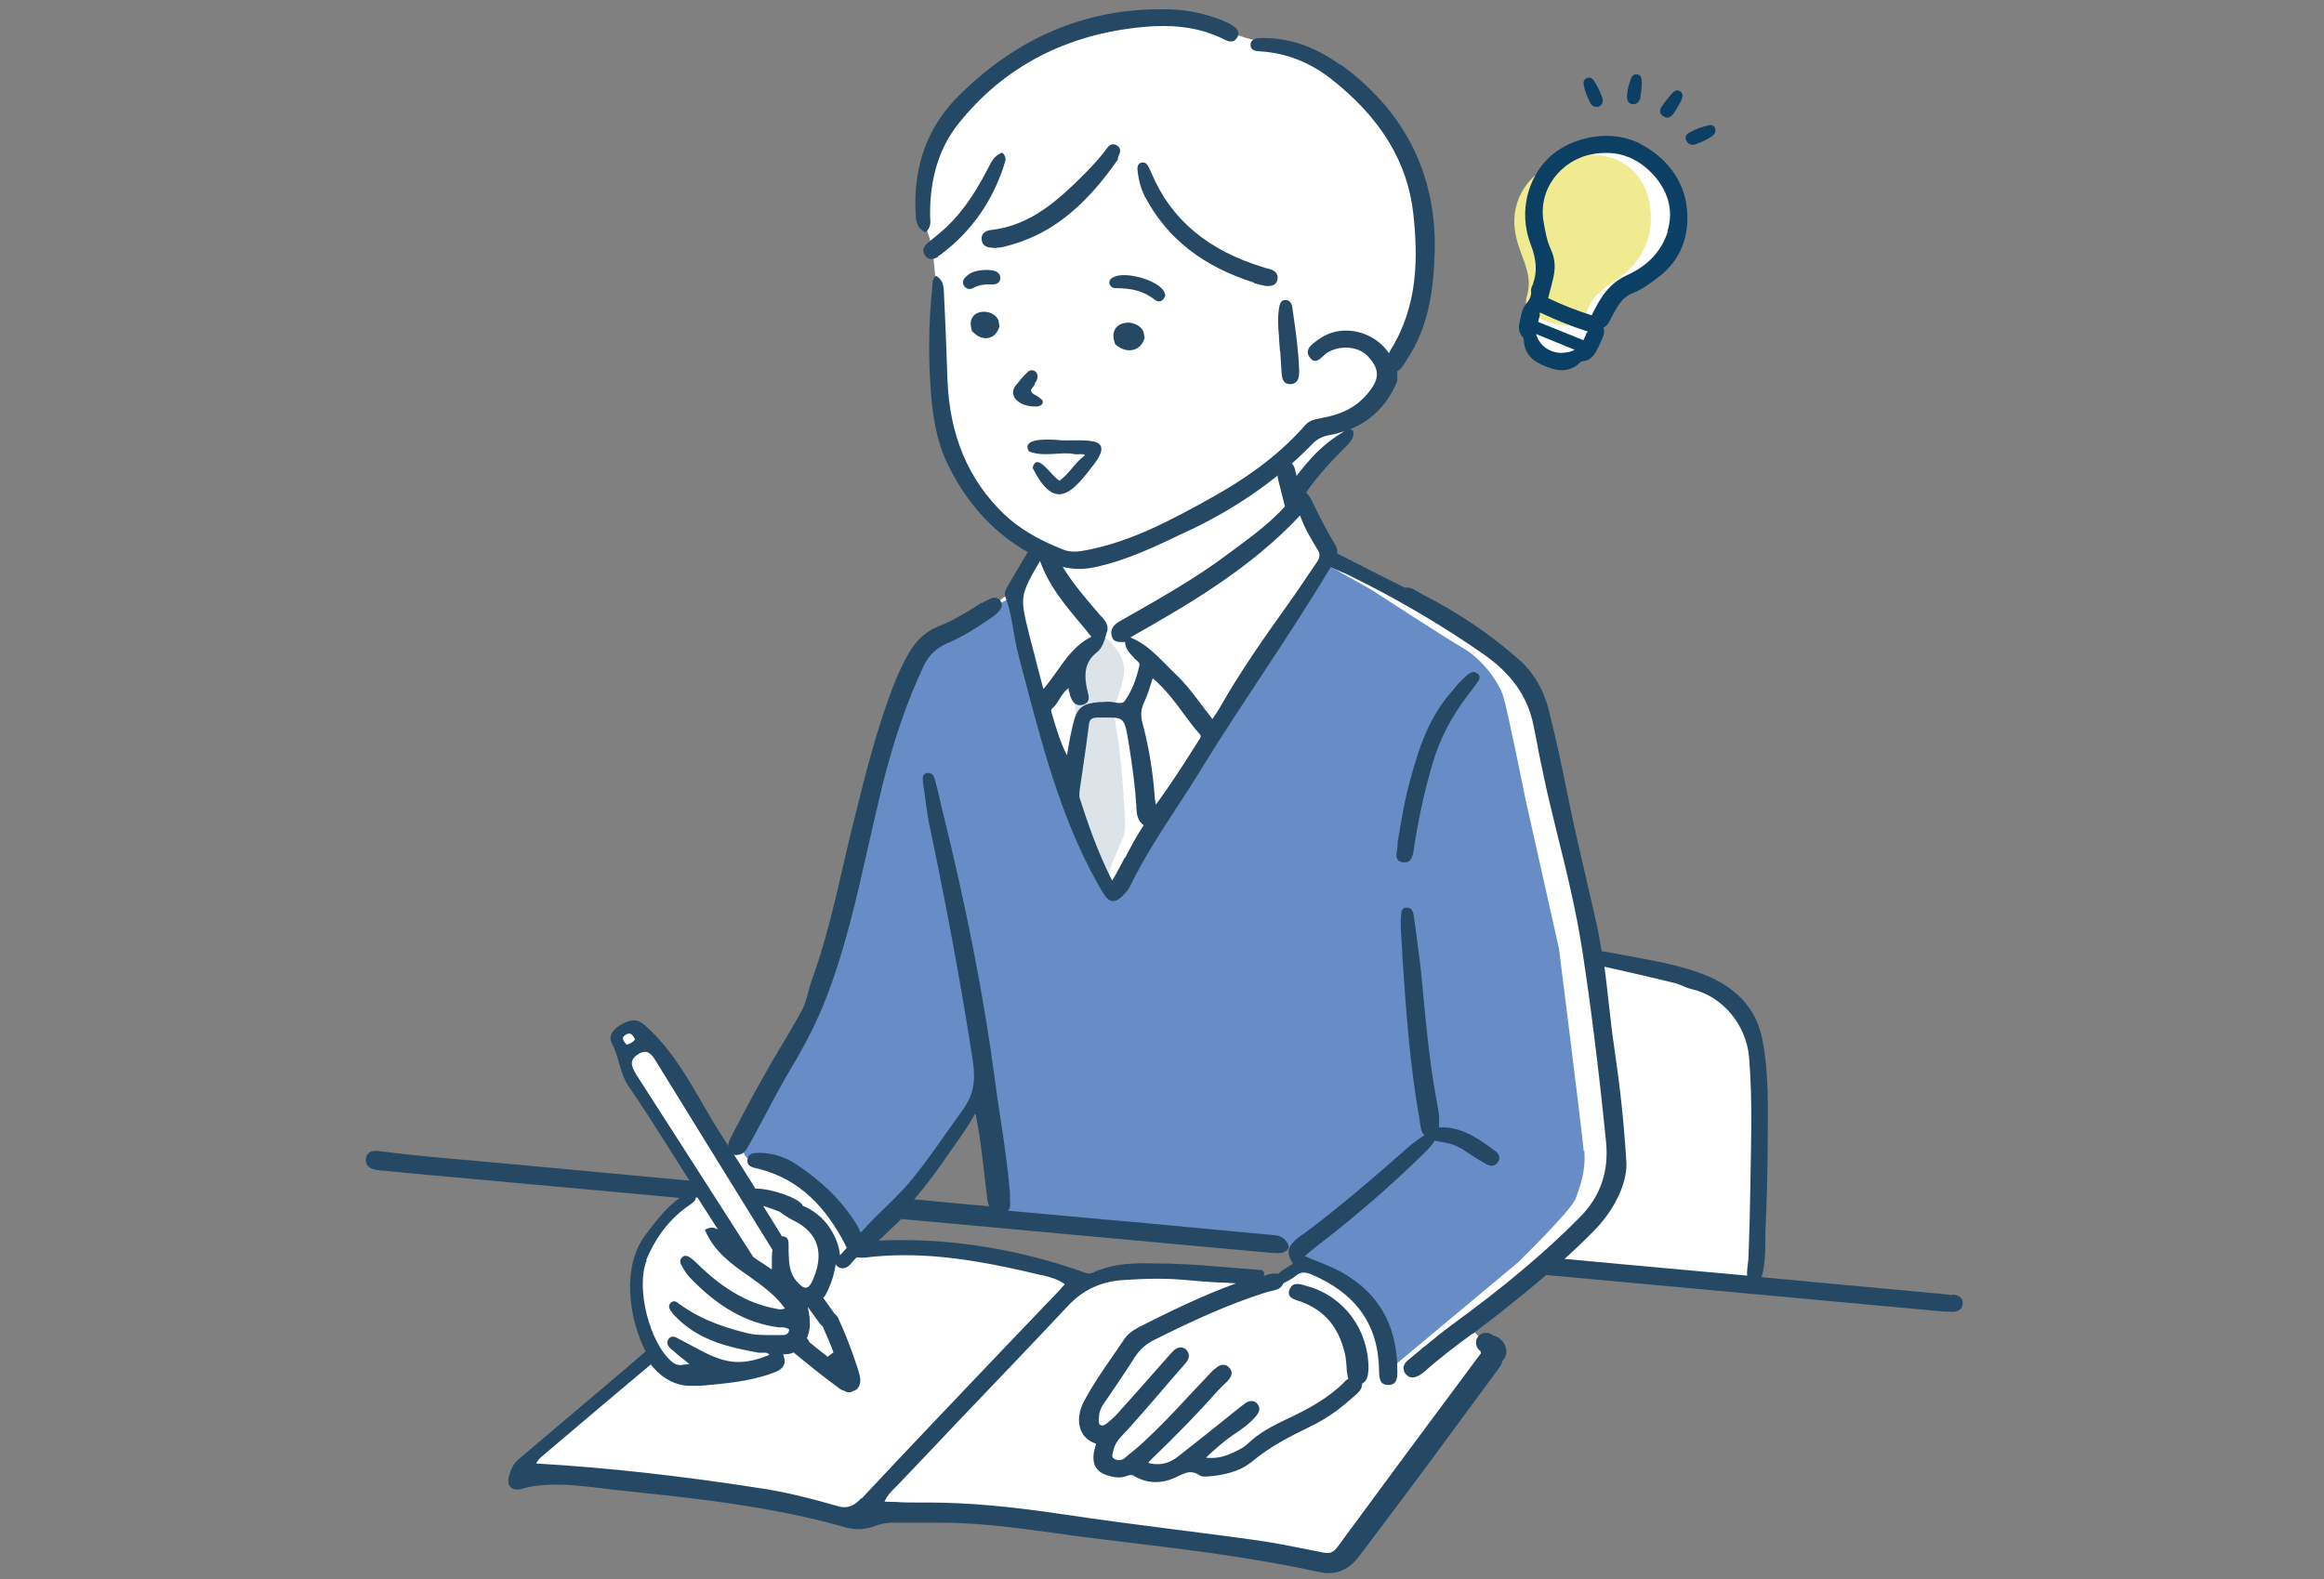 <?xml version="1.0" encoding="UTF-8"?>
<svg id="_レイヤー_2" data-name="レイヤー 2" xmlns="http://www.w3.org/2000/svg" viewBox="0 0 75.06 51.02">
  <rect x="0" y="0" width="75.06" height="51.02" fill="#808080" stroke="none"/>
  <defs>
    <style>
      .cls-1 {
        fill: none;
      }

      .cls-2 {
        fill: #688dc6;
      }

      .cls-3 {
        fill: #f0ea90;
      }

      .cls-4 {
        fill: #fff;
      }

      .cls-5 {
        fill: #dce4ea;
      }

      .cls-6 {
        fill: #254964;
      }

      .cls-7 {
        fill: #0b3f63;
      }
    </style>
  </defs>
  <g id="_レイヤー_1-2" data-name="レイヤー 1">
    <g>
      <g id="_男子高校生" data-name="男子高校生">
        <g id="_白" data-name="白">
          <path class="cls-4" d="m56.75,35.3c.03-.06.28-1.56-.29-2.37s-.75-.96-1.51-1.24-3.57-.69-3.57-.69l-1.04-4.9s-.68-3.5-.88-3.87c-.19-.37-1.06-1.22-1.69-1.59-.63-.37-4.98-2.75-4.98-2.75,0,0-.43-1.01-.58-1.24-.15-.23-.47-.78-.31-.99.16-.21.91-.94.91-.94,0,0,.83-1.09.92-1.17.1-.08.79-.55.92-.92.13-.37.1-.66.32-.93.23-.27.7-1.45.86-2.38.16-.94.23-2.41-.06-3.3s-.71-2.23-1.78-3.04c-1.07-.81-1.78-1.48-2.59-1.53-.81-.05-1.72-.42-1.72-.42,0,0-1.29-.47-2.15-.45-.86.02-2.01.23-2.68.45-.66.23-1.62.6-2.12.99-.5.39-1.19.87-1.64,1.44-.45.57-1.02,1.47-1.02,1.47l-.26,1.11s-.18.57,0,1.04c.18.47.31.94.31.94,0,0,.15,1.46.15,1.83s-.28,3.02.21,4.21c.49,1.2.84,1.87,1.57,2.59.73.73,1.31,1.06,1.31,1.06l-.67,1.4-.87.61s-1.3.59-1.73.95-.86.97-1.12,1.9c-.26.92-1.06,4.88-1.45,6.06-.4,1.18-.72,2.5-.98,3.21-.26.71-.69,1.25-1.2,2.29-.51,1.04-1.61,2.98-1.61,2.98l-.37.28-2.2-3.63-.73-.67s-.28.02-.44.16c-.16.15-.21.32-.21.32,0,0,.3.37.32.57.02.19.07.26.2.55.13.29,2.16,3.63,2.16,3.63,0,0-.47.57-.78.8-.31.23-.83.73-.99,1.12-.16.39-.16.87-.19,1.24-.04.37.01.95.18,1.37.16.42.32.59.24.79-.07.2-4.17,3.73-4.17,3.73v.32s4.57.28,5.43.32c.86.05,2.72.45,3.34.53.63.08,1.52.45,2,.41.48-.05.8.02,1.13-.08.32-.1,1.12-.11,1.6-.11s5.63.7,5.63.7l4.51.62s1.75.32,1.99.36c.24.03.57.03.79-.08.23-.11,1.2-1.57,1.2-1.57l3.81-5.16-.78-.83,2.4-1.9,2.33.2,4.35.35s.22-1.03.24-1.2c.02-.16-.03-4.9,0-4.96Zm-14.92,5.37c-.07.28-.46.55-.71.67-.18.09-.32.1-.49,0-.24-.15-.42-.19-.71-.21-.66-.06-1.29-.15-1.96-.13-.7.02-1.4.08-2.09.16-.02,0-.03,0-.05,0,0,0,0,0,0,0-.27.05-.49.19-.78.16-.31-.03-.62-.13-.92-.21-.64-.16-1.28-.34-1.93-.49-.68-.16-1.36-.29-2.05-.35-.64-.06-1.29.02-1.93-.05-.19-.02-.34-.29-.2-.45.29-.33.66-.56,1-.83.29-.23.56-.5.81-.78.22-.33.44-.67.67-.99.35-.47.69-.95.92-1.48.08-.19.27-.04.34.13.05.05.08.11.09.18.09,1.04.4,2.08.18,3.13-.02.09-.09.14-.18.13-.66-.12-1.39-.39-2.05-.19.14.02.27.06.37.08.4.07.82.03,1.2.15.67-.03,1.36.13,2.03.2.77.09,1.53.12,2.3.17,1.38.09,2.75.28,4.13.34.48.02,1,.01,1.48.09.28.05.64.23.55.58Z"/>
          <path class="cls-4" d="m49.66,11.47c.22.15.34.22.56.24.22.01.53-.04.59-.11.06-.07.21-.12.29-.14.08-.03.25-.3.29-.4.01-.03.04-.09.07-.15.19-.36.38-.71.57-1.07.01-.02.02-.04.03-.07.07-.07.14-.14.21-.21.45-.42,1.03-.68,1.44-1.14.92-1.03.61-2.77-.6-3.43-.62-.34-1.3-.46-1.98-.22-.58.2-1.12.6-1.38,1.17-.32.7-.14,1.43.15,2.11.12.27.21.51.15.81-.06.33-.25.63-.42.92,0,0,0,.01,0,.02l-.12.18-.15.7.04.19s.05.47.27.62Z"/>
        </g>
        <g id="_塗り" data-name="塗り">
          <path class="cls-4" d="m55.86,33.88c-.07-.54-.43-1.27-.75-1.59-.33-.32-1.05-.65-1.41-.75-.28-.08-1.63-.35-2.23-.46,0,.05.02.1.02.14.09.8.24,1.6.29,2.41.19,1.23.25,2.49.33,3.72.04.67-.08,1.41-.58,1.9-.12.12-.26.23-.41.33-.12.14-.24.27-.38.39-.32.3-.61.62-.92.93.21.04.43.09.64.14.18.04.35.07.53.1l4.61.28s.27-.27.28-.63c0-.36.03-6.38-.03-6.92Z"/>
          <path class="cls-2" d="m51.15,37.18c-.06-.69-.8-6.54-.8-6.54l-1.08-4.82s-.57-2.85-.72-3.33-.7-1.21-1.29-1.55c-.59-.34-2.97-1.89-2.97-1.89l-1.53-.86s-2.53,3.78-2.68,4.19c-.15.41-1.59,2.37-1.82,2.85-.23.48-1,1.49-1.4,2.3-.4.81-.66,1.11-.83,1.25-.17.14-.4-.39-.48-.47-.08-.08-1.5-3.79-1.7-4.42-.21-.63-.86-3.46-.86-3.46l-.35-1.12s-1.44.78-2.02,1.05c-.58.27-.89.27-1.21.85-.32.57-.66,1.8-.95,2.74-.29.95-1.18,4.81-1.39,5.74s-.55,2.11-.82,2.76c-.26.66-.33,1.01-.91,1.97-.59.96-1.37,2.58-1.37,2.58,0,0,.02.4.25.45s.5,0,.97.27c.47.27,1.04.5,1.4.96.36.46.53.98.73,1.27.2.28.18.34.49,0s1.93-1.97,2.43-2.66c.5-.69,1.49-2.12,1.49-2.12,0,0,.38,2.21.38,2.86s.15,1.27.15,1.27l8.03.78s.59-.06.81.07c.33-.03.62.15.82.43.04.05.06.13.06.2.4.21.87.3,1.28.51.4.2.76.47,1.04.82.49.6.58,1.36.61,2.11,0,0,0,0,0,0,.48-.4,4.11-3.43,4.11-3.43,0,0,1.75-1.7,1.88-2.09.13-.39.32-.83.27-1.52Z"/>
          <path class="cls-5" d="m36.34,26.48c-.01-.16-.02-.31-.03-.47-.02-.32-.05-.64-.07-.96-.03-.31-.06-.63-.1-.94-.04-.32-.1-.63-.14-.94-.04-.31.08-.59.17-.86.08-.27.18-.54.12-.84-.05-.25-.19-.45-.33-.62-.16-.2-.32-.35-.53-.3-.09.02-.18.08-.27.14-.02,0-.05,0-.07.04-.14.17-.28.35-.38.57-.11.26-.11.55-.09.84.02.15.04.31.06.46.02.14.06.29.06.44,0,.15-.03.3-.05.44-.02.16-.04.32-.06.47-.04.32-.08.65-.11.97-.03.3-.07.61-.05.92.41.89.77,1.79,1.2,2.66.11-.24.2-.49.3-.73.06-.14.12-.29.18-.43.06-.13.12-.26.16-.4.04-.15.03-.31.02-.47Z"/>
          <path class="cls-3" d="m52.7,5.47c-1.33-1.18-4.25-.05-3.73,2.2.13.57.49,1.12.39,1.7-.03.18-.11.36-.06.53.11.4,1.1.66,1.45.62.43-.04.47-.47.65-.77.26-.42.7-.61,1.07-.91.55-.44.87-1.15.85-1.85-.02-.69-.26-1.19-.63-1.52Z"/>
        </g>
        <g id="_アウトライン" data-name="アウトライン">
          <g>
            <path class="cls-6" d="m48.08,43.06s-.06,0-.09,0c-.06,0-.11.01-.16.04-.07.04-.13.12-.15.19-.03.12.02.29.14.36,0,.02,0,.05.01.07-.03.04-.06.08-.09.12l-.55.74c-1.31,1.76-2.66,3.58-3.98,5.38-.11.15-.2.21-.33.21-.04,0-.07,0-.12-.01-.15-.03-.3-.06-.46-.09-.6-.12-1.23-.25-1.85-.33-.83-.12-1.69-.22-2.51-.33-1.18-.15-2.41-.31-3.61-.49-1.74-.26-3.08-.38-4.37-.38-.08,0-.17,0-.25,0-.03,0-.07,0-.1,0-.22,0-.45,0-.68-.02-.12,0-.24,0-.36-.01.08-.19.2-.31.31-.42.03-.03.06-.06.09-.09.63-.66,1.26-1.32,1.88-1.98,1.2-1.26,2.45-2.56,3.66-3.85.48-.51,1.07-.78,1.81-.82.3-.02.69-.04,1.08-.04.36,0,.68.02.99.05.31.03.63.05.94.07.19,0,.39.02.59.03-1.1.4-2.14.91-3.11,1.4-.23.12-.39.24-.49.39-.09.14-.19.27-.28.41-.36.52-.73,1.05-1.03,1.61-.13.24-.23.61-.1.93.08.21.25.36.49.44,0,0-.04.15-.05.19-.06.24-.04.44.05.58.09.14.26.24.5.29.08.02.16.03.23.03.1,0,.18-.02.27-.05.05-.02.09-.03.12-.03.04,0,.08.01.12.04.21.12.44.19.68.19.19,0,.4-.04.6-.13.05-.02.1-.05.15-.07.13-.06.25-.12.38-.12.1,0,.19.03.29.1.04.03.1.04.18.04h0c.05,0,.11,0,.16-.01h.03c.6-.06,1.03-.22,1.35-.49.55-.46,1.19-.79,1.79-1.08.36-.17.67-.36.94-.56.22-.17.43-.35.61-.51.09-.08.18-.18.19-.3,0-.02,0-.03,0-.05.1-.05.16-.14.19-.28.01-.07.01-.14.02-.18,0-.01,0-.02,0-.03,0-1.25-.78-2.31-1.94-2.65-.02,0-.05-.01-.07-.02-.09-.03-.19-.06-.29-.06-.12,0-.19.05-.24.15-.04.08-.04.15-.02.21.05.11.19.15.31.19.03,0,.06.02.09.03.75.28,1.2.82,1.4,1.68.03.13.04.27.05.4,0,.09.01.19.03.28,0,.04.02.08.03.12-.05.03-.1.07-.14.11h0s-.01.01-.01.02c-.49.48-1.09.81-1.56,1.04-.08.04-.15.08-.23.11-.46.22-.93.45-1.31.82-.07.06-.15.13-.24.17-.28.15-.58.29-.92.29-.06,0-.12,0-.19-.01.24-.23.55-.51.9-.75.26-.17.53-.36.74-.62.11-.14.11-.28,0-.39-.05-.05-.11-.07-.17-.07s-.13.02-.2.07c-.03.02-.05.04-.08.06-.02.01-.03.03-.05.04-.19.15-.37.29-.55.44-.49.39-1,.8-1.5,1.19-.21.16-.42.24-.65.24-.1,0-.2-.01-.3-.04,0-.01.01-.02.02-.03.01-.02.02-.04.04-.05.89-.86,1.59-1.58,2.19-2.26.06-.06.12-.12.18-.18.06-.06.13-.12.18-.19.1-.12.11-.26,0-.37-.05-.06-.12-.09-.19-.09-.06,0-.12.02-.18.06-.08.06-.16.12-.23.2-.23.24-.45.48-.67.71-.47.51-.96,1.03-1.48,1.51-.17.16-.35.31-.53.45l-.09.08c-.06.05-.12.07-.19.07-.05,0-.1-.01-.15-.04-.09-.05-.07-.12-.05-.2,0-.03.02-.05.02-.07.04-.23.2-.4.36-.57.02-.02.05-.05.07-.07.16-.18.32-.36.48-.54.05-.06.4-.46.52-.6.29-.34.6-.7.9-1.04.12-.14.14-.27.06-.39-.05-.08-.13-.12-.21-.12-.03,0-.06,0-.09.01-.09.03-.15.09-.21.16l-.03.03-.38.43c-.44.5-.9,1.02-1.36,1.53-.1.11-.21.2-.32.29-.05.04-.1.07-.15.07-.02,0-.04,0-.05-.01-.07-.03-.06-.09-.06-.16,0-.02,0-.03,0-.04,0-.18.05-.34.15-.48.36-.53.69-1.01,1-1.5.16-.25.36-.43.61-.56,1.32-.66,2.44-1.17,3.64-1.55.05-.02.11-.03.16-.04.06-.01.12-.03.18-.05.11-.04.18-.1.21-.19.03-.02.05-.04.08-.05.14-.07.25-.14.35-.22.08-.06.15-.09.24-.09.07,0,.15.02.25.06,1.45.62,2.16,1.64,2.18,3.1,0,.26.03.47.29.47,0,0,.02,0,.03,0,.25-.01.28-.22.27-.47,0-1.53-.68-2.63-2.01-3.28-.19-.09-.4-.17-.61-.26-.11-.04-.22-.09-.34-.14h-.03c.04-.05.15-.14.19-.17.09-.07.15-.12.22-.18,1.23-.94,2.39-1.95,3.45-2.99.12-.12.22-.23.3-.34.01-.02.02-.04.03-.06.03,0,.07.01.1.02.26.04.51.08.73.22h.02c.26.18.53.35.81.51.07.04.13.06.19.06.08,0,.15-.04.2-.12.08-.12.05-.25-.08-.35-.44-.33-.98-.74-1.65-.77h-.03s-.09,0-.14,0c0,0,0,0,0,0,0-.08,0-.18,0-.28v-.06c-.01-.11-.03-.24-.05-.36-.23-1.18-.35-2.39-.46-3.56-.02-.24-.05-.49-.07-.73-.05-.48-.12-.96-.18-1.43-.02-.12-.03-.23-.05-.35-.02-.18-.06-.33-.23-.33,0,0-.02,0-.03,0-.13.01-.15.11-.16.26,0,.04,0,.07-.01.11,0,.04,0,.08,0,.13,0,.1,0,.2.01.3.01.22.03.43.04.65v.09c.12,1.75.24,3.55.56,5.31,0,.04.01.09.02.14.02.16.04.29.13.35,0,0,0,.01-.01.02-.18.12-.36.25-.53.4-1,.88-2.16,1.89-3.38,2.8h-.02c-.33.26-.62.47-.31.92v.02s0,.01,0,.01c-.05.03-.1.06-.14.09h0s0,.01,0,.01h-.02c-.1.06-.18.11-.26.18-.02.01-.03.03-.05.04-.03,0-.05-.01-.09-.01,0,0-.02,0-.03,0-.12,0-.23.04-.34.08,0,0,0,0,0,0,0,0,0-.01,0-.02,0,0,0,0,0-.01h0s.01,0,.01,0v-.03s0,0,0,0v-.02s0-.02,0-.02c0,0,0,0,0-.01,0-.01-.01-.03-.03-.04,0,0,0,0,0,0l-.03-.03h-.01s0-.01,0-.01h0c-.25-.02-.5-.04-.75-.06-.74-.06-1.51-.13-2.26-.15-.07,0-.14,0-.22,0-.19,0-.39-.01-.58-.01-.5,0-1.09.04-1.65.3-.04.02-.08.03-.13.03-.08,0-.15-.03-.23-.06-.03-.01-.07-.03-.1-.04-1.9-.65-3.83-.98-5.72-.98-.24,0-.49,0-.74.02.24-.24.49-.46.73-.7.55.05,1.11.1,1.66.15,1.7.16,3.4.31,5.11.47,1.71.16,3.42.31,5.13.47.11,0,.22.02.33.01.06,0,.11-.02.17-.05.06-.03.11-.09.11-.16,0-.09-.07-.16-.12-.22-.15-.15-.28-.14-.47-.16-.21-.02-.43-.04-.64-.06-.43-.04-.85-.08-1.28-.12-.85-.08-1.71-.16-2.56-.24-.16-.01-.32-.03-.49-.04-1.17-.11-2.34-.21-3.5-.32.08-.09.07-.23.06-.35,0-.03,0-.05,0-.08,0-.03,0-.06,0-.09,0-.02,0-.03,0-.05-.07-.83-.19-1.67-.32-2.49-.06-.39-.12-.79-.17-1.19-.36-2.71-.92-5.55-1.69-8.67-.03-.1-.05-.2-.07-.3-.05-.23-.11-.46-.17-.69-.02-.07-.06-.23-.21-.23-.02,0-.04,0-.06,0-.15.04-.13.19-.12.29v.02c.02.11.03.23.05.34.04.31.08.63.14.94.61,2.92,1.06,5.37,1.42,7.71.1.67.01,1.12-.31,1.56-.18.25-.36.51-.54.76-.36.51-.71,1.01-1.1,1.49-.35.43-.76.81-1.16,1.2-.17.17-.34.35-.51.54-.04-.08-.08-.16-.12-.24-.49-.81-1.17-1.44-1.95-1.96-.34-.23-.72-.36-1.17-.38-.16.01-.39-.02-.42.23-.02.23.2.25.37.29,1.33.34,2.16,1.25,2.77,2.41.02.04.04.09.07.14-.07.08-.14.15-.21.23,0,0,0,0-.01.01-.03-.33-.17-.67-.39-.97-.22-.29-.51-.51-.82-.63,0,0,0-.01,0-.02-.14-.24-1.02-.53-1.46-.53-.02,0-.04,0-.06,0-.35-.56-.7-1.12-1.06-1.67-.23-.35-.44-.72-.65-1.08-.47-.81-.96-1.66-1.66-2.34-.21-.2-.35-.35-.56-.35-.09,0-.19.03-.3.08-.09.04-.37.19-.44.41-.02.08-.02.15.02.23.11.21.18.43.24.65.08.27.16.55.33.79.43.62.84,1.27,1.24,1.9.14.22.27.43.41.65.1.16.2.32.3.47-1.91-.18-3.81-.35-5.71-.53-.4-.04-.81-.07-1.21-.11-1.03-.09-2.1-.18-3.15-.32-.03,0-.06,0-.08,0-.17,0-.27.08-.3.24-.03.18.07.31.27.36.09.02.18.03.27.04h.06c.3.03.6.06.9.09.37.03.74.07,1.11.1l6.9.63c.21.02.42.04.63.06-.04.03-.09.05-.12.08-.38.31-.68.69-1.02,1.15-.75,1.04-.5,2.68.03,3.73l-.91.78c-1.05.89-2.13,1.8-3.19,2.7-.19.16-.26.36-.31.54-.04.15-.03.28.04.35.05.06.12.09.21.09.05,0,.1,0,.15-.02.34-.1.71-.14,1.13-.14.44,0,.88.05,1.31.1.14.02.28.03.42.05l.34.04c2.4.25,4.88.51,7.26,1.19.14.04.28.06.42.06.19,0,.38-.04.56-.11.15-.06.32-.09.48-.1h.29c.31,0,.62,0,.93,0,.43,0,.78,0,1.12.02.98.04,1.97.18,2.93.31.39.06.79.11,1.19.16.35.04.7.09,1.05.13,2.07.25,4.22.51,6.3.97.11.02.22.04.33.04.4,0,.72-.18,1-.55,1.23-1.62,2.46-3.28,3.64-4.89l.82-1.11c.07-.09.15-.2.16-.3.04-.04.07-.08.1-.15.05-.12.04-.28-.04-.41-.08-.14-.2-.23-.34-.26Zm-17.41-5.83c.07-.1.14-.2.21-.3.21-.29.42-.6.62-.96,0,.02,0,.03.01.04.02.06.03.1.03.14.12.61.19,1.24.26,1.85.03.22.05.45.08.67v.02c.01.09.03.2.07.28-.79-.07-1.58-.14-2.36-.22-.02,0-.04,0-.07,0,.42-.48.79-.99,1.15-1.52Zm-5.47,1.93s.05.04.08.06c.12.08.26.17.41.24.51.27,1.02.8.58,1.85-.08.2-.16.29-.25.29-.08,0-.17-.07-.3-.22-.24-.28-.24-.63-.25-.96,0-.05,0-.1,0-.15,0-.01,0-.03,0-.04,0-.12,0-.27-.18-.29-.01,0-.03,0-.04,0,0,0,0,0,0,0l-.06-.11c-.18-.29-.36-.58-.54-.87.18.05.36.12.54.19Zm.88,4.02c.13-.33.07-.65.01-.96l.39.54s.06.07.09.09c.13.29.25.57.35.84l-.19.14c-.21-.16-.4-.32-.59-.47-.01-.03-.02-.06-.04-.08l-.04-.05s.01-.03.02-.04Zm-5.84-9.43c-.06-.07-.12-.14-.12-.21,0-.04.03-.08.09-.11.04-.03.08-.04.11-.04.07,0,.13.06.19.19-.06.08-.15.14-.27.17h0Zm.31.96c-.17-.27-.22-.46.04-.64.09-.06.17-.09.24-.09.14,0,.25.12.36.31,1.2,1.95,2.42,3.92,3.6,5.83l.16.26c-.02.12-.02.24-.02.37,0,.08,0,.17,0,.26-.09-.06-.18-.12-.27-.18-.11-.07-.22-.14-.33-.22-1.06-1.66-2.42-3.78-3.79-5.91Zm.32,6c.33-.79.8-1.38,1.43-1.8.08-.06.17-.12.17-.22.02,0,.04,0,.06,0,.2.31.4.63.6.94l.06.09c-.06-.03-.12-.06-.19-.06s-.14.02-.22.06h-.01s0,.02,0,.02c.29.69.86,1.1,1.42,1.49.42.3.86.61,1.16,1.04-.04.02-.09.03-.14.03-.06,0-.12-.01-.18-.03-.02,0-.04,0-.06-.01-.82-.17-1.57-.6-2.35-1.34l-.06-.06c-.08-.07-.15-.15-.24-.21-.05-.04-.11-.08-.18-.08-.04,0-.08.02-.11.05-.12.11-.03.24,0,.29l.02.04c.06.1.13.21.21.3.92.97,1.84,1.49,2.88,1.63.03,0,.06,0,.09,0,.09,0,.18.01.26.07-.02.15-.1.18-.23.18h-.11c-.1,0-.2,0-.3,0-.23,0-.51,0-.79-.08-.88-.22-1.55-.51-2.1-.91h-.01c-.05-.05-.11-.1-.18-.1-.04,0-.08.02-.12.06-.09.11-.01.22.06.3v.02c.08.09.16.16.24.24.71.66,1.61.87,2.55,1.04.02,0,.04,0,.06,0,.02,0,.04,0,.06,0,.02,0,.04,0,.06,0,.06,0,.12,0,.17.07-.39.16-.7.23-1,.23-.33,0-.65-.09-1.06-.29-.14-.07-.28-.15-.42-.22-.13-.07-.26-.14-.39-.21-.02,0-.04-.02-.06-.03-.06-.03-.12-.07-.19-.07-.05,0-.1.03-.13.07-.12.16.02.29.13.38h.01c.12.12.24.21.38.32.05.04.1.08.15.12-.04,0-.08,0-.12.01-.06,0-.12.02-.17.02-.1,0-.18-.03-.26-.09-.74-.6-1.2-2.42-.83-3.3Zm6.95,7.69c-.19.2-.35.29-.54.29-.08,0-.17-.01-.28-.05-.7-.2-1.46-.4-2.24-.53-2.73-.43-5.16-.7-7.44-.83.05-.13.14-.19.22-.26.03-.02.05-.04.07-.06,1.25-1.06,2.37-2.01,3.41-2.88.03.04.06.08.09.11.34.38.75.58,1.19.58.04,0,.08,0,.12,0h.19c.77-.07,1.56-.13,2.31-.4.17-.06.34-.13.4-.28.04-.09.03-.2-.03-.34.02,0,.04,0,.06,0h0c.11,0,.21-.02.29-.06.01.02.03.04.05.05.47.39.95.77,1.44,1.13.04.03.08.05.12.05.01,0,.03.02.05.03.03.02.07.03.11.03h0s.02,0,.02,0c.03,0,.06,0,.08-.02.02,0,.04-.02.06-.03,0,0,.01,0,0,0,.03,0,.06-.02.09-.04.02-.02.04-.04.06-.06.12-.19.05-.39,0-.56,0-.02-.02-.04-.02-.07-.06-.18-.13-.37-.19-.55-.13-.36-.28-.72-.44-1.07-.03-.06-.08-.12-.13-.15,0,0,0,0,0-.01l-.35-.49c.06-.06.1-.14.16-.27.12-.26.2-.53.24-.81,0,0,0,0,0,0,.06.08.15.14.27.12.16-.02.27-.22.38-.32,0,0,.02-.02.03-.03.03,0,.07.01.12.01.03,0,.07,0,.12,0,.42-.05.86-.08,1.3-.08,1.53,0,3.04.31,4.44.65h.04c.24.07.48.12.7.29-.04.04-.07.08-.11.12-.08.09-.15.17-.23.25-.52.54-1.04,1.09-1.56,1.63-1.53,1.61-3.12,3.27-4.66,4.92Z"/>
            <path class="cls-6" d="m23.8,37.31h0s0,0,0,0c.21,0,.3-.16.38-.3.2-.35.38-.7.57-1.05.25-.48.52-.98.8-1.45.48-.8.84-1.52,1.11-2.21.63-1.6,1.01-3.31,1.38-4.95.15-.65.3-1.32.46-1.98.37-1.47.8-2.73,1.34-3.87.16-.34.42-.58.78-.73.47-.2.91-.48,1.32-.76l.06-.04c.09-.06.17-.12.24-.2.05-.05.18-.18.08-.35-.04-.07-.11-.11-.19-.11-.05,0-.1.01-.16.04-.09.04-.17.08-.25.13h-.03c-.13.09-.26.16-.38.24-.32.19-.64.38-.99.51-.4.16-.72.44-.96.86-.18.3-.34.64-.5,1.05-.57,1.47-.95,3.03-1.32,4.53l-.05.2c-.09.38-.19.78-.27,1.15-.28,1.21-.57,2.47-1.01,3.67-.04.12-.08.25-.11.37-.05.19-.1.39-.19.56-.23.42-.47.83-.71,1.23-.18.3-.36.6-.53.91-.35.62-.69,1.26-1.01,1.88l-.08.16c-.07.14-.08.28-.02.38.05.08.13.14.24.14Z"/>
            <path class="cls-6" d="m45.29,27.86s.05,0,.08,0c.21,0,.26-.19.3-.46,0-.03,0-.06.01-.08.16-1.01.36-1.9.61-2.72.22-.74.59-1.45,1.13-2.16.03-.04.07-.09.1-.13.06-.08.12-.16.18-.24.08-.11.14-.22.02-.31-.04-.03-.08-.05-.12-.05-.06,0-.13.03-.19.08-.2.16-.37.36-.53.56l-.07.08c-.73.87-1.04,1.9-1.34,3.06-.1.39-.17.8-.24,1.19-.03.18-.06.35-.09.53,0,.08,0,.16-.02.24-.03.2-.05.36.18.41Z"/>
            <path class="cls-6" d="m63.05,41.84c-.15-.02-.31-.04-.46-.05l-4.1-.38c-.53-.05-1.07-.1-1.6-.15.16-.43.12-1.34.13-1.51.04-.82.06-1.65.07-2.47,0-.66.02-1.34,0-2.02-.02-.58-.06-1.16-.18-1.72-.2-1.01-.9-1.66-1.81-2.03-.84-.34-1.74-.48-2.63-.65-.25-.05-.49-.09-.74-.13-.05-.3-.1-.61-.17-.91-.11-.48-.23-1-.31-1.35v-.02c-.21-.88-.42-1.78-.6-2.68-.23-1.14-.42-2.01-.63-2.84-.17-.66-.49-1.21-.96-1.62-.92-.82-1.98-1.53-3.14-2.12-.03-.02-.07-.04-.12-.07-.11-.07-.23-.14-.35-.14-.02,0-.05,0-.07.01h0s0,0,0,0c-.76-.38-1.49-.75-2.19-1.11,0-.09,0-.19-.07-.29-.25-.41-.49-.87-.76-1.43-.1-.2-.2-.29-.31-.29-.02,0-.04,0-.05,0l-.17-.69c-.04-.17-.13-.27-.25-.27,0,0-.01,0-.02,0-.1,0-.19.09-.25.21-.05.11-.06.25-.03.37l.22.87c-.45.5-.99.91-1.52,1.3-.11.08-.21.16-.31.23-1.07.81-2.26,1.47-3.4,2.12l-.05.03c-.15.08-.37.21-.32.48.04.2.17.22.3.22.03,0,.06,0,.08,0,.02,0,.04,0,.06,0,0,.2.11.32.22.44.03.03.05.05.07.08.02.02.04.04.07.06.07.07.12.11.1.18-.1.45-.25.83-.47,1.14-.03.05-.08.07-.16.07-.05,0-.1,0-.16-.02-.06,0-.12-.02-.18-.02-.03,0-.06,0-.08,0-.05,0-.09.01-.14.01-.03,0-.06,0-.09,0-.58.05-.74.18-.87.74-.06.25-.11.5-.15.75-.01.08-.03.15-.04.23-.22-.43-.35-.88-.48-1.32l-.03-.1s0-.07.02-.08c.11-.09.18-.2.25-.32.08-.13.16-.25.29-.35,0,.01,0,.02,0,.03.01.05.02.1.04.14v.04c.06.15.12.34.32.34.03,0,.06,0,.1-.01.25-.07.2-.27.16-.42,0-.03-.01-.05-.02-.08-.09-.42-.11-.86.31-1.19.19-.15.25-.39.31-.59,0-.04.02-.07.03-.1.06-.21-.1-.39-.25-.54-.02-.02-.04-.05-.06-.07h0c-.46-.54-.94-1.09-1.28-1.74-.07-.13-.16-.26-.31-.26-.05,0-.11.02-.17.05-.01,0-.02,0-.03,0,0,0-.02,0-.04-.03-.07-.08-.14-.11-.21-.11-.12,0-.2.12-.27.24-.15.24-.29.49-.44.74-.06.1-.11.19-.17.29-.05.09-.1.2-.06.32.14.37.21.76.27,1.14.05.27.1.54.17.81.08.3.16.6.24.91.6,2.27,1.23,4.61,2.47,6.7.11.18.21.27.33.27.09,0,.19-.05.31-.17.11-.11.2-.22.25-.33.44-.91,1-1.76,1.54-2.59.26-.39.52-.8.77-1.21.63-1.03,1.31-2.05,1.96-3.04.74-1.12,1.5-2.28,2.2-3.45.09.05.19.09.29.13.07.03.13.06.19.08.23.12.47.23.7.35,1.32.68,2.57,1.43,3.72,2.23.94.65,1.46,1.39,1.65,2.33.05.23.09.47.14.7v.03c.12.58.24,1.18.38,1.76.07.29.14.58.21.87.32,1.29.65,2.62.85,3.94.27,1.77.51,3.66.76,6.13.1.98-.18,1.79-.86,2.47-1.15,1.16-2.47,2.26-4.13,3.47-.3.22-.59.46-.87.69h-.01c-.16.14-.33.28-.5.42-.1.08-.16.16-.17.25,0,.08.01.15.07.22.06.07.13.11.22.11.07,0,.15-.03.24-.08.06-.04.1-.07.15-.11.49-.44,1.02-.84,1.54-1.22h.02c.3-.24.62-.47.92-.71.46-.37.95-.76,1.45-1.19l12.83,1.18s.05,0,.08,0c.06,0,.12.01.17.01h.01c.1,0,.33,0,.36-.25.03-.26-.23-.3-.32-.31Zm-29.43-19.88c-.07-.27-.14-.52-.2-.77-.04-.15-.08-.31-.12-.46l-.06-.23c-.3-1.22-.31-1.24.35-2.38.28.79.77,1.38,1.29,2,.12.14.24.29.37.45-.5.25-.8.67-1.11,1.11-.14.19-.28.4-.44.58l-.08-.29Zm2.71,5.74c-.13.25-.26.5-.41.75-.47-.93-.78-1.83-1.05-2.67-.02-.07,0-.17,0-.25.04-.25.07-.5.11-.75.07-.45.13-.91.19-1.37.02-.17.08-.22.27-.23h.02c.14,0,.26,0,.36,0,.49,0,.51.08.63.8h0c.13.8.21,1.44.25,2.03v.06c.01.21.03.44.24.59-.23.34-.41.68-.6,1.05Zm2.41-3.82l-.17.27c-.38.6-.78,1.22-1.24,1.85,0-.03,0-.05-.01-.08-.02-.09-.03-.17-.03-.24-.06-.79-.19-1.57-.39-2.32-.07-.25-.05-.46.06-.69.08-.17.14-.35.2-.54.02-.07.05-.14.07-.22.4.34.71.75,1,1.15.17.23.34.46.53.67.03.04.03.08-.01.14Zm3.8-5.73c-.11.16-.21.31-.32.47-.2.3-.41.61-.62.9-.8,1.12-1.57,2.22-2.22,3.37-.04.07-.09.15-.15.23-.02.03-.05.07-.07.11-.1-.13-.2-.26-.3-.39-.29-.39-.57-.76-.91-1.08-.11-.1-.21-.21-.31-.31-.32-.32-.65-.66-1.13-.86,1.82-1.03,3.87-2.21,5.48-3.94.13.39.34.73.54,1.07l.04.06c.07.12.06.23-.03.37Zm7.98,22.53c.35-.31.69-.64,1.02-.98.62-.65,1.01-1.48.99-2.13-.08-1.3-.2-2.41-.39-3.71-.08-.51-.13-1.02-.19-1.53-.04-.36-.08-.73-.13-1.1.76.17,1.51.34,2.27.53.18.04.35.15.53.19,1.03.23,1.78,1.17,1.87,2.2.12,1.42.06,2.87.04,4.29-.01.73-.03,1.47-.06,2.2,0,.12-.06.38-.04.57-1.35-.12-2.71-.25-4.06-.37-.61-.06-1.22-.11-1.84-.17Z"/>
          </g>
          <g>
            <path class="cls-6" d="m34.23,15.53c-.26-.11-.73-.97-.88-.42.67,1.35,1.21.91,1.88.02.98-1.18-.38-.83-1.12-.92-.33-.02-1.12-.05-.88.37.47.2,1.08,0,1.46.09.16.02.37-.03.34.05-.34.25-.49.58-.8.8Z"/>
            <path class="cls-6" d="m33.41,12.4c.09-.11.12-.22.09-.31-.02-.07-.08-.12-.16-.13,0,0,0,0-.01,0-.08,0-.12.04-.15.07l-.11.11s-.06.06-.09.1c-.02.03-.05.06-.07.09-.02.02-.04.04-.06.07-.04.05-.09.1-.11.17-.04.1-.02.22.06.32.08.1.2.16.29.19.06.02.12.03.17.04h.02s.03,0,.04.01c.02,0,.04,0,.06,0,.05,0,.09,0,.13,0,.17-.03.17-.12.17-.16,0-.04-.04-.07-.08-.1h0s-.07-.05-.09-.07c-.02-.01-.04-.02-.06-.03-.02-.01-.05-.02-.07-.04-.03-.02-.06-.05-.07-.08-.01-.02-.01-.04-.01-.05,0-.02.03-.06.05-.08.03-.04.06-.08.09-.12Z"/>
            <path class="cls-6" d="m31.42,10.72h0c.1.11.22.18.34.2h0c.24.04.44-.1.52-.37h0s-.03-.2-.03-.2h0c-.06-.14-.2-.24-.37-.27-.18-.03-.36.02-.45.14-.07.08-.12.24-.03.49h0Z"/>
            <path class="cls-6" d="m36.55,10.43c-.2-.03-.4.03-.5.15-.07.09-.14.25-.04.51h0s0,.02,0,.02c.11.11.25.18.38.2h0c.27.04.49-.1.58-.39h0s-.04-.21-.04-.21h0c-.07-.15-.22-.25-.41-.28Z"/>
            <path class="cls-6" d="m37.64,9.55s-.03-.11-.06-.16c-.23-.35-1.2-.62-1.59-.45-.09.04-.17.1-.16.2.02.12.11.18.23.17.45,0,.87.08,1.23.37.14.11.28.06.35-.14Z"/>
            <path class="cls-6" d="m32.04,9.19c.14,0,.26-.05.27-.2,0-.15-.1-.22-.24-.25-.07-.01-.15-.02-.16-.02-.32,0-.56.05-.73.24-.08.08-.11.18-.04.28.07.1.18.12.28.07.19-.11.4-.13.62-.12Z"/>
            <path class="cls-6" d="m29.89,7.51h0c.18-.16.17-.34.15-.5,0-.04,0-.08,0-.12,0-1.17.31-2.14.92-2.9,1.47-1.84,3.48-2.89,5.98-3.12.22-.02.43-.03.63-.03.77,0,1.42.15,2,.45.07.03.13.05.18.05.09,0,.16-.04.21-.13.11-.19-.02-.3-.16-.39-.09-.06-.2-.11-.32-.16-.56-.22-1.15-.35-1.76-.36-.09,0-.18,0-.26,0-2.45,0-4.64.94-6.5,2.8-1,.99-1.46,2.26-1.39,3.75v.02c.01.23.02.49.31.63h0Z"/>
            <path class="cls-6" d="m43.28,2.09c-.79-.57-1.61-.86-2.45-.86-.04,0-.08,0-.11,0-.09,0-.33.01-.33.22,0,.19.17.2.31.21h.01c.82.05,1.59.35,2.27.88,1.61,1.26,2.49,2.7,2.67,4.39.14,1.34.17,2.9-.72,4.35-.03.04-.05.08-.07.13-.31-.45-.83-.73-1.39-.73-.33,0-.63.1-.89.29l-.03.02c-.18.13-.42.3-.26.54.06.09.12.13.19.13.09,0,.17-.08.25-.15.04-.04.08-.07.11-.1.17-.11.39-.18.62-.18.29,0,.55.1.71.27.41.44.4.75-.02,1.24-.33.39-.77.63-1.39.75-.03,0-.06.01-.09.02-.19.03-.38.07-.51.22-.75.86-1.73,1.62-2.98,2.32-1.38.77-2.64,1.44-4.07,1.72-.11.02-.26.05-.41.05-.13,0-.24-.02-.35-.06-.84-.33-1.45-.7-1.93-1.16-1.15-1.11-1.75-2.53-1.82-4.35-.01-.28-.02-.56-.03-.85-.02-.61-.05-1.25-.08-1.87v-.05c-.01-.21-.02-.44-.26-.57h0s0,0,0,0c-.11.09-.11.21-.12.31,0,.02,0,.05,0,.07-.12,1.13-.13,2.29-.04,3.43.05.64.16,1.48.52,2.24.72,1.5,1.79,2.56,3.19,3.17.39.17.75.25,1.09.25.15,0,.31-.02.46-.05,1.06-.22,2.02-.69,2.96-1.14l.24-.11c1.48-.72,2.78-1.63,3.84-2.72.16-.17.33-.26.55-.3.18-.03.35-.08.51-.13-.8.45-1.34,1.13-1.81,1.8-.05.16-.09.33.07.42.05.03.1.04.15.04.13,0,.23-.12.29-.2.41-.61.91-1.14,1.35-1.57.08-.08.18-.19.22-.32.02-.07.02-.15-.01-.19-.02-.03-.05-.04-.09-.04.72-.29,1.23-.82,1.53-1.57v-.31s.07-.04.1-.07c.06-.06.11-.14.16-.22.01-.02.03-.04.04-.07.75-1.11.88-2.39.91-3.59.03-2.46-.99-4.46-3.03-5.95Z"/>
            <path class="cls-6" d="m40.51,9.15c.1.03.2.05.28.07.03,0,.06.01.08.02.03,0,.05,0,.07,0,.19,0,.29-.06.32-.21.03-.15-.05-.27-.22-.33-.04-.01-.07-.02-.11-.03-.03,0-.05-.01-.08-.02-1.83-.55-3.03-1.55-3.67-3.08-.02-.06-.05-.1-.07-.15-.04-.08-.09-.17-.19-.17-.02,0-.04,0-.05,0-.14.04-.14.17-.13.26.04.34.12.64.27.9.71,1.31,1.85,2.2,3.49,2.72Z"/>
            <path class="cls-6" d="m36.11,5.12v-.04c.07-.14.13-.29-.05-.39-.04-.02-.07-.03-.11-.03-.1,0-.17.09-.23.17l-.02.03c-.28.37-.61.7-.94,1.02l-.04.04c-.73.7-1.56,1.38-2.71,1.51-.12.01-.21.06-.26.12-.04.06-.06.13-.04.22.04.22.23.23.42.24h0s0,0,0,0c.03,0,.06,0,.09-.01.07,0,.14-.01.21-.03,1.42-.34,2.54-1.2,3.65-2.78.02-.02.03-.05.03-.07Z"/>
            <path class="cls-6" d="m30.28,8.29c.05-.03.11-.07.16-.11.95-.73,1.62-1.69,1.99-2.85,0-.01,0-.03.01-.04.04-.11.08-.22-.07-.36h0s0,0,0,0c-.25.09-.35.29-.45.49l-.03.06c-.48.92-.95,1.56-1.54,2.05-.06.05-.12.1-.18.15-.07.06-.14.11-.21.17-.14.12-.18.26-.09.39.05.08.12.13.21.13.06,0,.13-.02.22-.07Z"/>
            <path class="cls-6" d="m41.35,11.35c.01.22.03.44.04.66.01.17.03.4.28.4h0c.09,0,.16-.03.2-.08.09-.09.09-.24.09-.36-.02-.64-.11-1.27-.2-1.89l-.02-.13c0-.06-.04-.25-.21-.26h-.01c-.16,0-.19.14-.21.27h0c-.05.31-.03.62,0,.92,0,.06,0,.12.01.19l.02.27Z"/>
          </g>
          <g>
            <path class="cls-7" d="m52.97,4.64c-.32-.16-.69-.25-1.06-.25h-.04c-.56,0-1.13.18-1.57.48-.79.55-1.19,1.59-.99,2.58.03.16.08.32.14.48.18.47.2.86.06,1.25,0,.01,0,.02-.02.04-.02.04-.04.1-.04.17.02.17-.05.3-.17.44-.1.13-.14.28-.17.44-.01.05-.02.09-.03.14-.05.18-.02.35.1.48.03.03.03.07.04.14v.02c.05.51.45.7.82.83.14.05.27.08.39.08h.01c.21,0,.4-.07.56-.22.05-.04.07-.07.11-.07.26-.02.38-.2.46-.35.06-.11.11-.23.17-.36.04-.1.1-.22.05-.36v-.02s.01,0,.01,0c.11-.06.16-.16.2-.24l.02-.04s.04-.07.06-.11c.17-.31.31-.58.63-.71.33-.13.61-.34.87-.54.69-.53,1-1.3.9-2.23-.09-.87-.66-1.63-1.5-2.06Zm-2.35,6.74c-.06.01-.12.02-.18.02-.19,0-.38-.06-.53-.17-.15-.11-.25-.27-.3-.44l1.25.51c-.08.04-.16.07-.24.08Zm.63-.64h0s-.05.12-.05.12c-.02.04-.04.09-.06.13l-1.46-.59c.02-.08.03-.14.05-.2v-.05s0,0,0,0v-.05s.04.01.04.01c.49.23.98.43,1.48.59h.03s-.02.05-.02.05Zm2.62-3.27c-.21.65-.64,1.11-1.32,1.42-.6.27-.87.75-1.13,1.27v.02s-.03,0-.03,0c-.48-.15-.93-.33-1.37-.54h-.02s.04-.16.04-.16c.04-.14.08-.29.11-.43.1-.37.08-.69-.06-.99-.13-.28-.18-.58-.24-.92-.08-.49.04-.98.34-1.39.3-.4.74-.68,1.24-.77.15-.03.3-.04.44-.04h.03c.41,0,.78.13,1.11.36.61.44,1.15,1.24.84,2.18Z"/>
            <path class="cls-7" d="m51.37,3.35s.05.05.07.07c.09.04.17.05.24,0,.08-.06.1-.14.08-.23-.06-.2-.16-.39-.27-.57-.05-.08-.13-.14-.23-.1-.1.03-.13.12-.11.21.03.22.13.43.23.63Z"/>
            <path class="cls-7" d="m55.2,4.05c-.23.04-.45.13-.65.24-.1.06-.14.15-.08.26.06.12.17.15.29.11.18-.06.36-.14.52-.25.05-.03.08-.08.1-.1.07-.16-.02-.29-.18-.27Z"/>
            <path class="cls-7" d="m52.73,3.36c.12.02.19-.05.24-.16.03-.19.07-.4.05-.62-.01-.09-.04-.16-.15-.18-.09-.01-.15.04-.18.11-.08.2-.14.41-.14.64,0,.11.06.2.18.22Z"/>
            <path class="cls-7" d="m53.73,3.76c.14.09.25.01.33-.1.09-.14.17-.28.23-.39.05-.13.1-.24-.03-.32-.11-.07-.2,0-.27.08-.11.13-.22.26-.31.4-.08.11-.1.24.05.33Z"/>
          </g>
        </g>
      </g>
      <rect class="cls-1" width="75.06" height="51.02"/>
    </g>
  </g>
</svg>